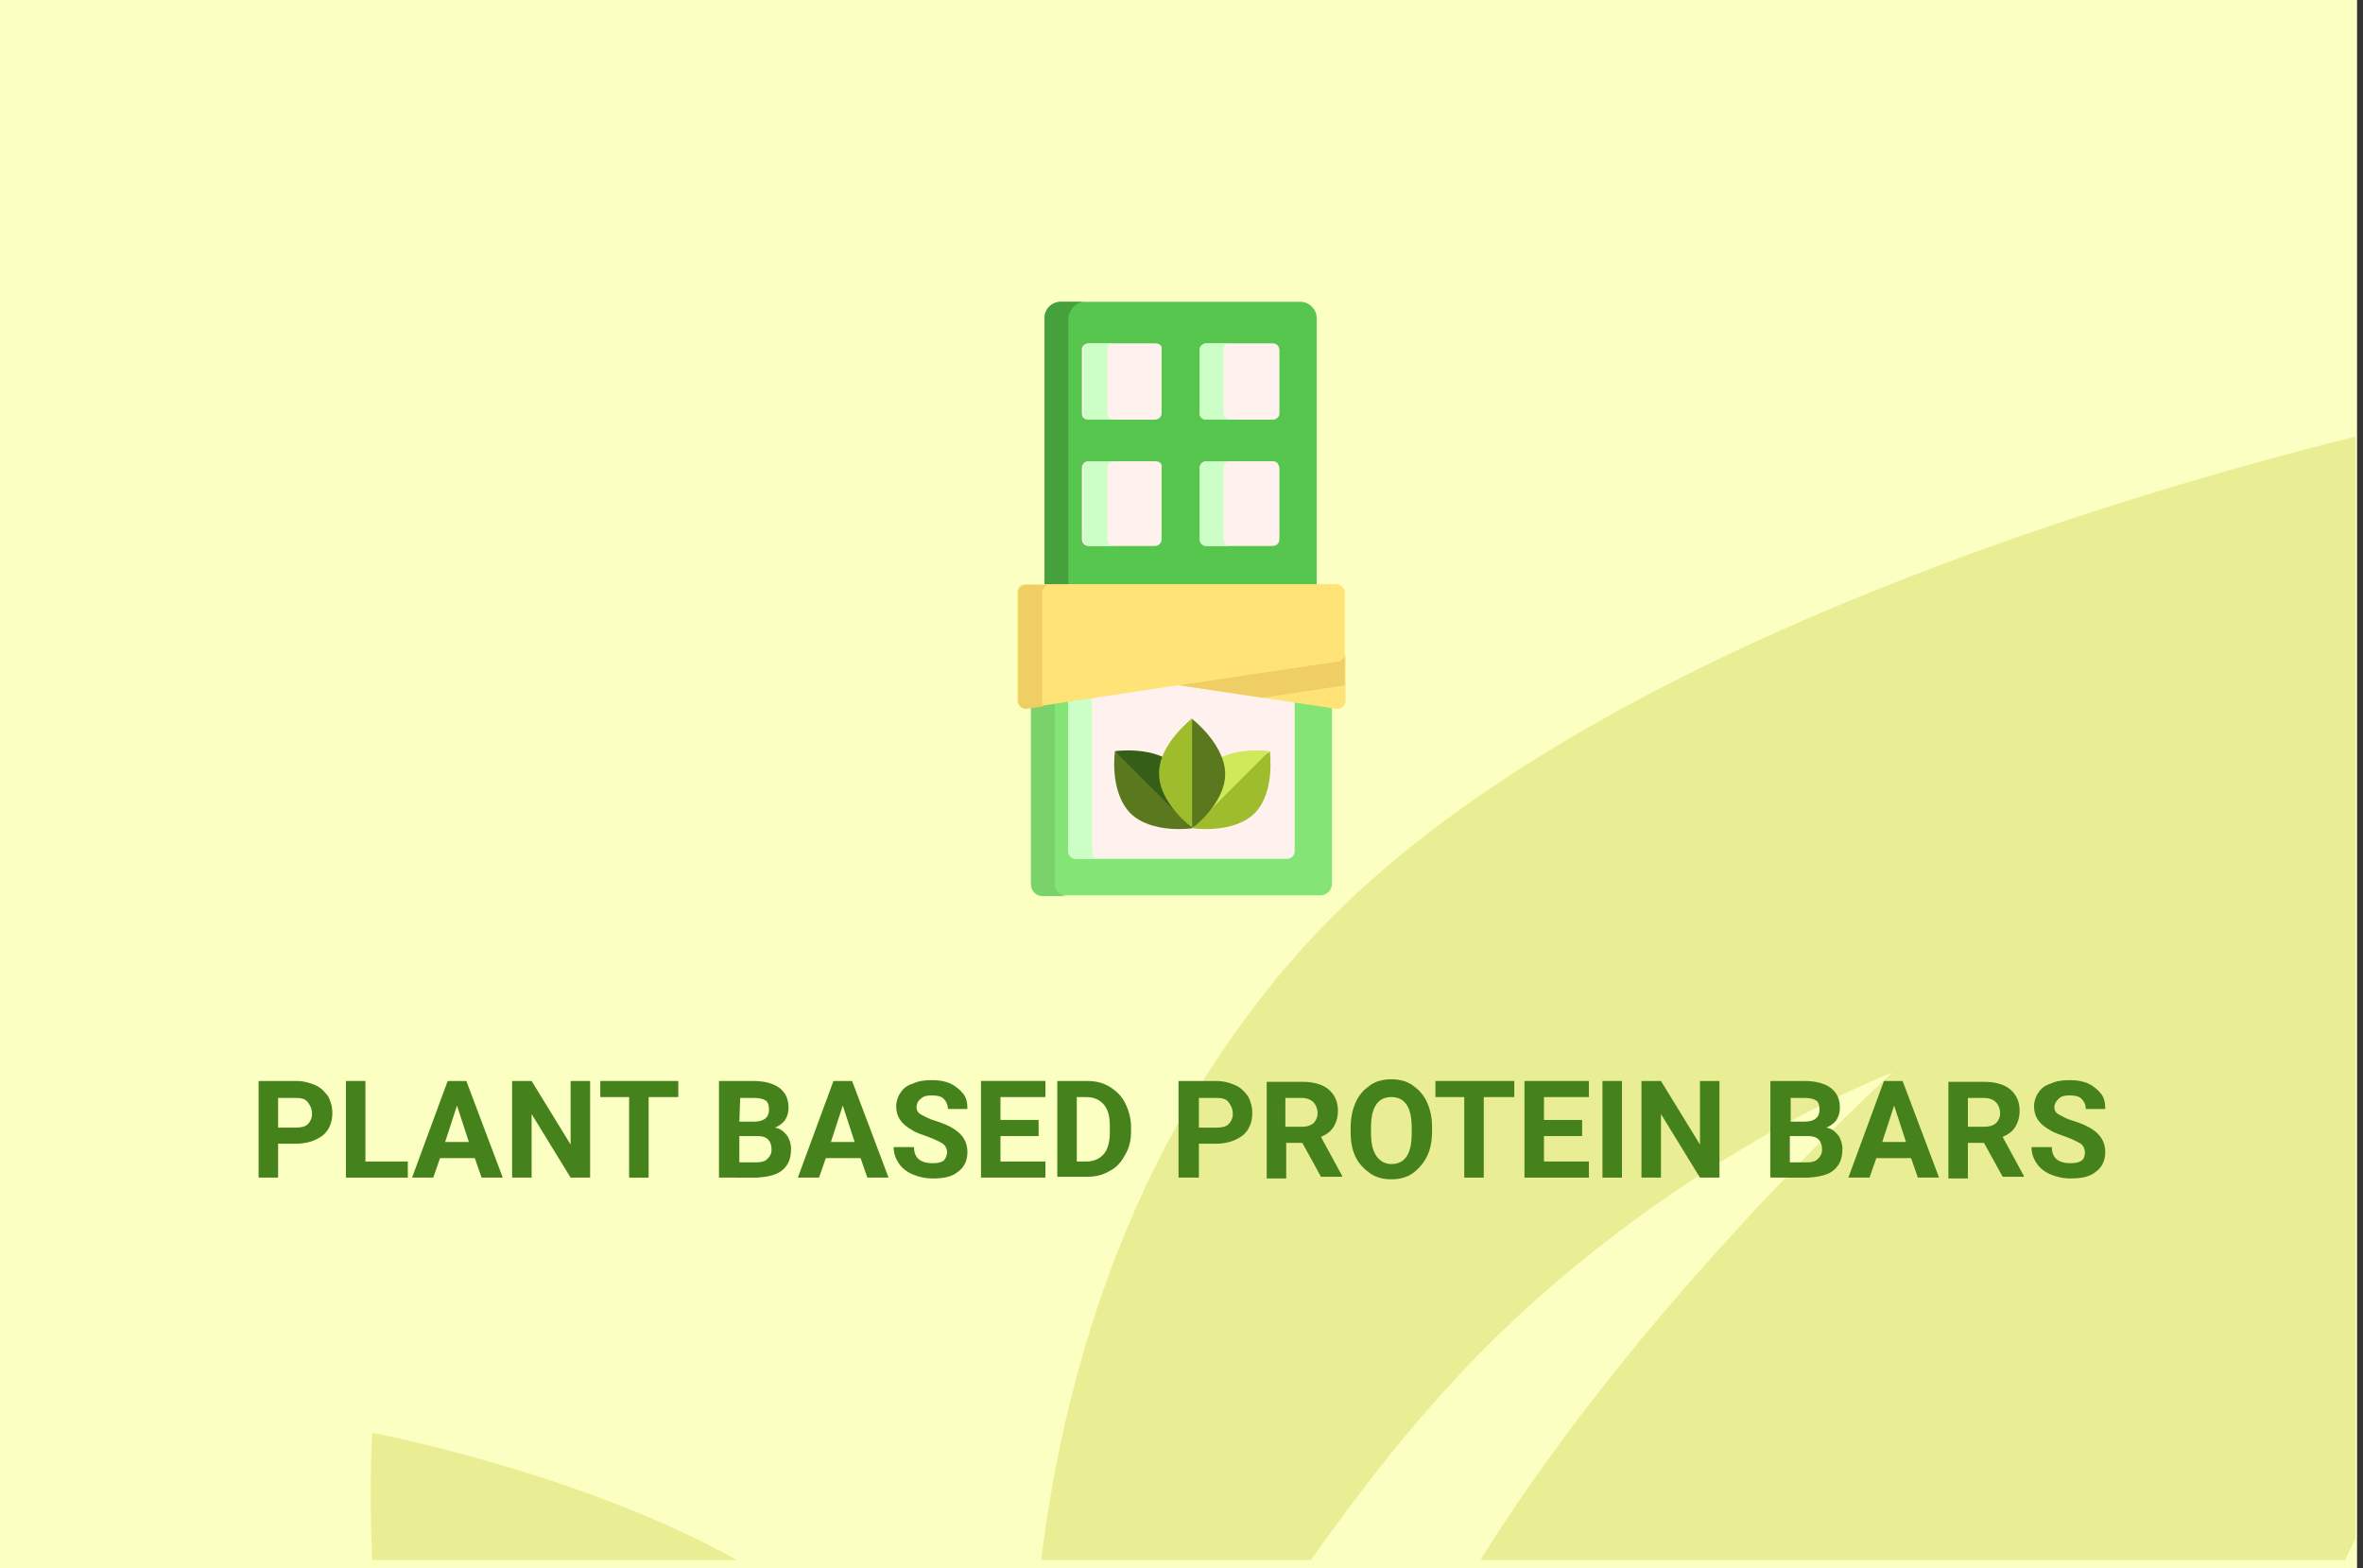 <?xml version="1.0" encoding="utf-8"?>
<!-- Generator: Adobe Illustrator 23.0.6, SVG Export Plug-In . SVG Version: 6.00 Build 0)  -->
<svg version="1.1" id="Слой_1" xmlns="http://www.w3.org/2000/svg" xmlns:xlink="http://www.w3.org/1999/xlink" x="0px" y="0px"
	 width="278.7px" height="185px" viewBox="0 0 278.7 185" style="enable-background:new 0 0 278.7 185;" xml:space="preserve">
<rect x="0" y="0" width="278.7" height="185" fill="#333333" stroke="none"/>
<style type="text/css">
	.st0{enable-background:new    ;}
	.st1{fill:#FBFFC1;}
	.st2{fill:#E9EE95;}
	.st3{fill:#46821C;}
	.st4{fill:#84E576;}
	.st5{fill:#7AD36A;}
	.st6{fill:#FFF2EE;}
	.st7{fill:#CBFFC5;}
	.st8{fill:#57C64E;}
	.st9{fill:#46A03C;}
	.st10{fill:#FFE377;}
	.st11{fill:#EFCE65;}
	.st12{fill:#5A781E;}
	.st13{fill:#355E16;}
	.st14{fill:#9EBC2C;}
	.st15{fill:#D0E95A;}
</style>
<g id="Rectangle_756_1_" class="st0">
	<g id="Rectangle_756">
		<g>
			<rect class="st1" width="278" height="185"/>
		</g>
	</g>
</g>
<g id="Rectangle_757_copy_1_">
	<g id="Rectangle_757_copy">
		<g>
			<path class="st2" d="M43.9,184h43c-18.6-10.4-43-15-43-15S43.5,175.2,43.9,184z M154.3,111.1c-20.3,22.2-28.6,49.5-31.5,72.9
				h31.8c4.7-6.6,9.7-13.2,15-19.1c24-27.1,53.6-38.4,53.6-38.4S194,152.9,174.6,184h102c0.4-0.8,0.8-1.7,1.2-2.5v-130
				C246.1,59.4,184.1,78.5,154.3,111.1z"/>
		</g>
	</g>
</g>
<g>
	<path class="st3" d="M32.8,134.9v4h-2.3v-11.4h4.4c0.9,0,1.6,0.2,2.3,0.5s1.1,0.8,1.5,1.3c0.3,0.6,0.5,1.2,0.5,2
		c0,1.1-0.4,2-1.1,2.6c-0.8,0.6-1.8,1-3.2,1H32.8z M32.8,133h2.1c0.6,0,1.1-0.1,1.4-0.4c0.3-0.3,0.5-0.7,0.5-1.2
		c0-0.6-0.2-1-0.5-1.4s-0.8-0.5-1.4-0.5h-2.1V133z"/>
	<path class="st3" d="M43.1,137h5v1.9h-7.3v-11.4h2.3V137z"/>
	<path class="st3" d="M56,136.6h-4.1l-0.8,2.3h-2.5l4.2-11.4H55l4.3,11.4h-2.5L56,136.6z M52.5,134.7h2.8l-1.4-4.3L52.5,134.7z"/>
	<path class="st3" d="M69.6,138.9h-2.3l-4.6-7.5v7.5h-2.3v-11.4h2.3l4.6,7.5v-7.5h2.3V138.9z"/>
	<path class="st3" d="M80,129.4h-3.5v9.5h-2.3v-9.5h-3.4v-1.9H80V129.4z"/>
	<path class="st3" d="M84.8,138.9v-11.4h4c1.4,0,2.4,0.3,3.1,0.8s1.1,1.3,1.1,2.3c0,0.6-0.1,1-0.4,1.5c-0.3,0.4-0.7,0.7-1.2,0.9
		c0.6,0.1,1,0.4,1.4,0.9c0.3,0.4,0.5,1,0.5,1.6c0,1.1-0.3,1.9-1,2.5s-1.7,0.8-3,0.9L84.8,138.9L84.8,138.9z M87.2,132.3h1.7
		c1.2,0,1.8-0.5,1.8-1.4c0-0.5-0.1-0.9-0.4-1.1s-0.8-0.3-1.4-0.3h-1.6L87.2,132.3L87.2,132.3z M87.2,134v3.1h2c0.6,0,1-0.1,1.3-0.4
		c0.3-0.3,0.5-0.6,0.5-1.1c0-1-0.5-1.6-1.6-1.6H87.2z"/>
	<path class="st3" d="M101.5,136.6h-4.1l-0.8,2.3h-2.5l4.2-11.4h2.2l4.3,11.4h-2.5L101.5,136.6z M98,134.7h2.8l-1.4-4.3L98,134.7z"
		/>
	<path class="st3" d="M111.7,135.9c0-0.4-0.2-0.8-0.5-1c-0.3-0.2-0.9-0.5-1.7-0.8c-0.8-0.3-1.5-0.5-1.9-0.8
		c-1.3-0.7-1.9-1.6-1.9-2.8c0-0.6,0.2-1.2,0.5-1.6c0.3-0.5,0.8-0.9,1.5-1.1c0.6-0.3,1.4-0.4,2.2-0.4c0.8,0,1.5,0.1,2.2,0.4
		c0.6,0.3,1.1,0.7,1.5,1.2s0.5,1.1,0.5,1.8h-2.3c0-0.5-0.2-0.9-0.5-1.2c-0.3-0.3-0.8-0.4-1.4-0.4s-1,0.1-1.3,0.4
		c-0.3,0.2-0.5,0.6-0.5,1s0.2,0.7,0.6,0.9c0.4,0.2,0.9,0.5,1.6,0.7c1.3,0.4,2.3,0.9,2.9,1.5s0.9,1.3,0.9,2.2c0,1-0.4,1.8-1.1,2.3
		c-0.7,0.6-1.7,0.8-3,0.8c-0.9,0-1.7-0.2-2.4-0.5c-0.7-0.3-1.3-0.8-1.6-1.3c-0.4-0.6-0.6-1.2-0.6-1.9h2.4c0,1.3,0.8,1.9,2.2,1.9
		c0.6,0,1-0.1,1.3-0.3C111.5,136.7,111.7,136.3,111.7,135.9z"/>
	<path class="st3" d="M122.5,134H118v3h5.3v1.9h-7.6v-11.4h7.6v1.9H118v2.7h4.5V134z"/>
	<path class="st3" d="M124.7,138.9v-11.4h3.5c1,0,1.9,0.2,2.7,0.7c0.8,0.5,1.4,1.1,1.8,1.9c0.4,0.8,0.7,1.8,0.7,2.8v0.5
		c0,1.1-0.2,2-0.7,2.8c-0.4,0.8-1,1.5-1.8,1.9c-0.8,0.5-1.7,0.7-2.7,0.7h-3.5V138.9z M127,129.4v7.6h1.1c0.9,0,1.6-0.3,2.1-0.9
		c0.5-0.6,0.7-1.5,0.7-2.6v-0.6c0-1.2-0.2-2-0.7-2.6s-1.2-0.9-2.1-0.9H127z"/>
	<path class="st3" d="M141.4,134.9v4H139v-11.4h4.4c0.9,0,1.6,0.2,2.3,0.5c0.7,0.3,1.1,0.8,1.5,1.3c0.3,0.6,0.5,1.2,0.5,2
		c0,1.1-0.4,2-1.1,2.6c-0.8,0.6-1.8,1-3.2,1H141.4z M141.4,133h2.1c0.6,0,1.1-0.1,1.4-0.4c0.3-0.3,0.5-0.7,0.5-1.2
		c0-0.6-0.2-1-0.5-1.4c-0.3-0.4-0.8-0.5-1.4-0.5h-2.1V133z"/>
	<path class="st3" d="M153.6,134.8h-1.9v4.2h-2.3v-11.4h4.2c1.3,0,2.4,0.3,3.1,0.9c0.7,0.6,1.1,1.4,1.1,2.5c0,0.8-0.2,1.4-0.5,1.9
		c-0.3,0.5-0.8,0.9-1.5,1.2l2.5,4.6v0.1h-2.5L153.6,134.8z M151.6,132.9h1.9c0.6,0,1-0.1,1.4-0.4c0.3-0.3,0.5-0.7,0.5-1.2
		s-0.2-1-0.5-1.3c-0.3-0.3-0.8-0.5-1.4-0.5h-1.9V132.9z"/>
	<path class="st3" d="M168.9,133.5c0,1.1-0.2,2.1-0.6,2.9s-1,1.5-1.7,2c-0.7,0.5-1.6,0.7-2.5,0.7s-1.8-0.2-2.5-0.7
		c-0.7-0.5-1.3-1.1-1.7-1.9c-0.4-0.8-0.6-1.8-0.6-2.9V133c0-1.1,0.2-2.1,0.6-3c0.4-0.9,1-1.5,1.7-2c0.7-0.5,1.6-0.7,2.5-0.7
		s1.8,0.2,2.5,0.7c0.7,0.5,1.3,1.1,1.7,2s0.6,1.8,0.6,2.9V133.5z M166.5,133c0-1.2-0.2-2.1-0.6-2.7s-1-0.9-1.8-0.9
		c-0.8,0-1.4,0.3-1.8,0.9c-0.4,0.6-0.6,1.5-0.6,2.7v0.6c0,1.2,0.2,2.1,0.6,2.7c0.4,0.6,1,1,1.8,1c0.8,0,1.4-0.3,1.8-0.9
		c0.4-0.6,0.6-1.5,0.6-2.7V133z"/>
	<path class="st3" d="M178.5,129.4H175v9.5h-2.3v-9.5h-3.4v-1.9h9.3v1.9H178.5z"/>
	<path class="st3" d="M186.6,134h-4.5v3h5.3v1.9h-7.6v-11.4h7.6v1.9h-5.3v2.7h4.5V134z"/>
	<path class="st3" d="M191.2,138.9H189v-11.4h2.3V138.9z"/>
	<path class="st3" d="M202.8,138.9h-2.3l-4.6-7.5v7.5h-2.3v-11.4h2.3l4.6,7.5v-7.5h2.3V138.9z"/>
	<path class="st3" d="M208.8,138.9v-11.4h4c1.4,0,2.4,0.3,3.1,0.8s1.1,1.3,1.1,2.3c0,0.6-0.1,1-0.4,1.5c-0.3,0.4-0.7,0.7-1.2,0.9
		c0.6,0.1,1,0.4,1.4,0.9c0.3,0.4,0.5,1,0.5,1.6c0,1.1-0.3,1.9-1,2.5c-0.7,0.6-1.7,0.8-3,0.9L208.8,138.9L208.8,138.9z M211.1,132.3
		h1.7c1.2,0,1.8-0.5,1.8-1.4c0-0.5-0.1-0.9-0.4-1.1c-0.3-0.2-0.8-0.3-1.4-0.3h-1.6v2.8H211.1z M211.1,134v3.1h2c0.6,0,1-0.1,1.3-0.4
		c0.3-0.3,0.5-0.6,0.5-1.1c0-1-0.5-1.6-1.6-1.6H211.1z"/>
	<path class="st3" d="M225.4,136.6h-4.1l-0.8,2.3H218l4.2-11.4h2.2l4.3,11.4h-2.5L225.4,136.6z M222,134.7h2.8l-1.4-4.3L222,134.7z"
		/>
	<path class="st3" d="M234,134.8h-1.9v4.2h-2.3v-11.4h4.2c1.3,0,2.4,0.3,3.1,0.9c0.7,0.6,1.1,1.4,1.1,2.5c0,0.8-0.2,1.4-0.5,1.9
		c-0.3,0.5-0.8,0.9-1.5,1.2l2.5,4.6v0.1h-2.5L234,134.8z M232.1,132.9h1.9c0.6,0,1-0.1,1.4-0.4c0.3-0.3,0.5-0.7,0.5-1.2
		s-0.2-1-0.5-1.3c-0.3-0.3-0.8-0.5-1.4-0.5h-1.9V132.9z"/>
	<path class="st3" d="M245.9,135.9c0-0.4-0.2-0.8-0.5-1c-0.3-0.2-0.9-0.5-1.7-0.8c-0.8-0.3-1.5-0.5-1.9-0.8
		c-1.3-0.7-1.9-1.6-1.9-2.8c0-0.6,0.2-1.2,0.5-1.6c0.3-0.5,0.8-0.9,1.5-1.1c0.6-0.3,1.4-0.4,2.2-0.4c0.8,0,1.5,0.1,2.2,0.4
		c0.6,0.3,1.1,0.7,1.5,1.2s0.5,1.1,0.5,1.8H246c0-0.5-0.2-0.9-0.5-1.2c-0.3-0.3-0.8-0.4-1.4-0.4c-0.6,0-1,0.1-1.3,0.4
		c-0.3,0.3-0.5,0.6-0.5,1s0.2,0.7,0.6,0.9c0.4,0.2,0.9,0.5,1.6,0.7c1.3,0.4,2.3,0.9,2.9,1.5c0.6,0.6,0.9,1.3,0.9,2.2
		c0,1-0.4,1.8-1.1,2.3c-0.7,0.6-1.7,0.8-3,0.8c-0.9,0-1.7-0.2-2.4-0.5c-0.7-0.3-1.3-0.8-1.6-1.3c-0.4-0.6-0.6-1.2-0.6-1.9h2.4
		c0,1.3,0.8,1.9,2.2,1.9c0.6,0,1-0.1,1.3-0.3C245.8,136.7,245.9,136.3,245.9,135.9z"/>
</g>
<g>
	<g>
		<path class="st4" d="M139.3,80.6l-17.7,2.6v21c0,0.8,0.6,1.4,1.4,1.4h32.7c0.8,0,1.4-0.6,1.4-1.4v-21L139.3,80.6z"/>
		<path class="st5" d="M124.4,104.2V82.9l-2.8,0.4v21c0,0.8,0.6,1.4,1.4,1.4h2.8C124.9,105.6,124.4,105,124.4,104.2z"/>
		<path class="st6" d="M139.3,80.6l-13.3,2v17.8c0,0.5,0.4,0.9,0.9,0.9h24.9c0.5,0,0.9-0.4,0.9-0.9V82.6L139.3,80.6z"/>
		<path class="st7" d="M128.8,100.4V82.2l-2.8,0.4v17.8c0,0.5,0.4,0.9,0.9,0.9h2.8C129.1,101.3,128.8,100.9,128.8,100.4z"/>
		<path class="st8" d="M153.4,35.6h-28.3c-1,0-1.9,0.8-1.9,1.9v31.7h32.1V37.5C155.3,36.5,154.4,35.6,153.4,35.6z"/>
		<path class="st9" d="M127.9,35.6h-2.8c-1,0-1.9,0.8-1.9,1.9v31.7h2.8V37.5C126.1,36.5,126.9,35.6,127.9,35.6z"/>
		<path class="st10" d="M157.8,78l-18.9,2.8l18.7,2.8c0.6,0.1,1.1-0.4,1.1-0.9v-5.6C158.6,77.6,158.2,78,157.8,78z"/>
		<path class="st11" d="M157.8,78l-18.9,2.8l10,1.5l9.3-1.4c0.1,0,0.3,0,0.4-0.1V77C158.6,77.6,158.2,78,157.8,78z"/>
		<path class="st6" d="M136.2,54.4h-7.8c-0.4,0-0.8,0.3-0.8,0.8v8.4c0,0.4,0.3,0.8,0.8,0.8h7.8c0.4,0,0.8-0.3,0.8-0.8v-8.4
			C137.1,54.7,136.8,54.4,136.2,54.4z"/>
		<path class="st7" d="M130.6,63.6v-8.4c0-0.4,0.3-0.8,0.8-0.8h-2.8c-0.4,0-0.8,0.3-0.8,0.8v8.4c0,0.4,0.3,0.8,0.8,0.8h2.8
			C130.8,64.3,130.6,64,130.6,63.6z"/>
		<path class="st6" d="M150.1,54.4h-7.8c-0.4,0-0.8,0.3-0.8,0.8v8.4c0,0.4,0.3,0.8,0.8,0.8h7.8c0.4,0,0.8-0.3,0.8-0.8v-8.4
			C150.8,54.7,150.6,54.4,150.1,54.4z"/>
		<path class="st7" d="M144.3,63.6v-8.4c0-0.4,0.3-0.8,0.8-0.8h-2.8c-0.4,0-0.8,0.3-0.8,0.8v8.4c0,0.4,0.3,0.8,0.8,0.8h2.8
			C144.6,64.3,144.3,64,144.3,63.6z"/>
		<path class="st6" d="M136.2,40.5h-7.8c-0.4,0-0.8,0.3-0.8,0.7v7.6c0,0.4,0.3,0.7,0.8,0.7h7.8c0.4,0,0.8-0.3,0.8-0.7v-7.6
			C137.1,40.8,136.8,40.5,136.2,40.5z"/>
		<path class="st7" d="M130.6,48.7v-7.5c0-0.4,0.3-0.7,0.8-0.7h-2.8c-0.4,0-0.8,0.3-0.8,0.7v7.6c0,0.4,0.3,0.7,0.8,0.7h2.8
			C130.8,49.4,130.6,49.1,130.6,48.7z"/>
		<path class="st6" d="M150.1,40.5h-7.8c-0.4,0-0.8,0.3-0.8,0.7v7.6c0,0.4,0.3,0.7,0.8,0.7h7.8c0.4,0,0.8-0.3,0.8-0.7v-7.6
			C150.8,40.8,150.6,40.5,150.1,40.5z"/>
		<path class="st7" d="M144.3,48.7v-7.5c0-0.4,0.3-0.7,0.8-0.7h-2.8c-0.4,0-0.8,0.3-0.8,0.7v7.6c0,0.4,0.3,0.7,0.8,0.7h2.8
			C144.6,49.4,144.3,49.1,144.3,48.7z"/>
		<path class="st10" d="M157.6,68.9h-36.7c-0.5,0-0.9,0.4-0.9,0.9v12.8c0,0.6,0.5,1,1.1,0.9l36.7-5.5c0.5-0.1,0.8-0.5,0.8-0.9v-7.4
			C158.6,69.4,158.1,68.9,157.6,68.9z"/>
		<path class="st11" d="M122.9,82.7V69.9c0-0.5,0.4-0.9,0.9-0.9h-2.8c-0.5,0-0.9,0.4-0.9,0.9v12.8c0,0.6,0.5,1,1.1,0.9l2-0.3
			C122.9,83.2,122.9,82.9,122.9,82.7z"/>
	</g>
	<g>
		<g>
			<g>
				<path class="st12" d="M133.3,95.9c2.5,2.5,7.3,1.8,7.3,1.8l-3.3-4.8l-5.8-4.3C131.5,88.6,130.8,93.3,133.3,95.9L133.3,95.9z"/>
				<path class="st13" d="M131.5,88.6l9.1,9.1c0,0,0.7-4.8-1.8-7.3C136.3,87.9,131.5,88.6,131.5,88.6L131.5,88.6z"/>
			</g>
			<g>
				<path class="st14" d="M148,95.9c-2.5,2.5-7.3,1.8-7.3,1.8l3.3-4.8l5.8-4.3C149.7,88.6,150.5,93.3,148,95.9L148,95.9z"/>
				<path class="st15" d="M149.7,88.6l-9.1,9.1c0,0-0.7-4.8,1.8-7.3C145,87.9,149.7,88.6,149.7,88.6L149.7,88.6z"/>
			</g>
		</g>
		<g>
			<g>
				<path class="st14" d="M136.7,91.2c0,3.6,3.9,6.4,3.9,6.4l1-5.8l-1-7.1C140.6,84.8,136.7,87.7,136.7,91.2L136.7,91.2z"/>
				<path class="st12" d="M140.6,84.8v12.9c0,0,3.9-2.9,3.9-6.4S140.6,84.8,140.6,84.8z"/>
			</g>
		</g>
	</g>
</g>
</svg>
